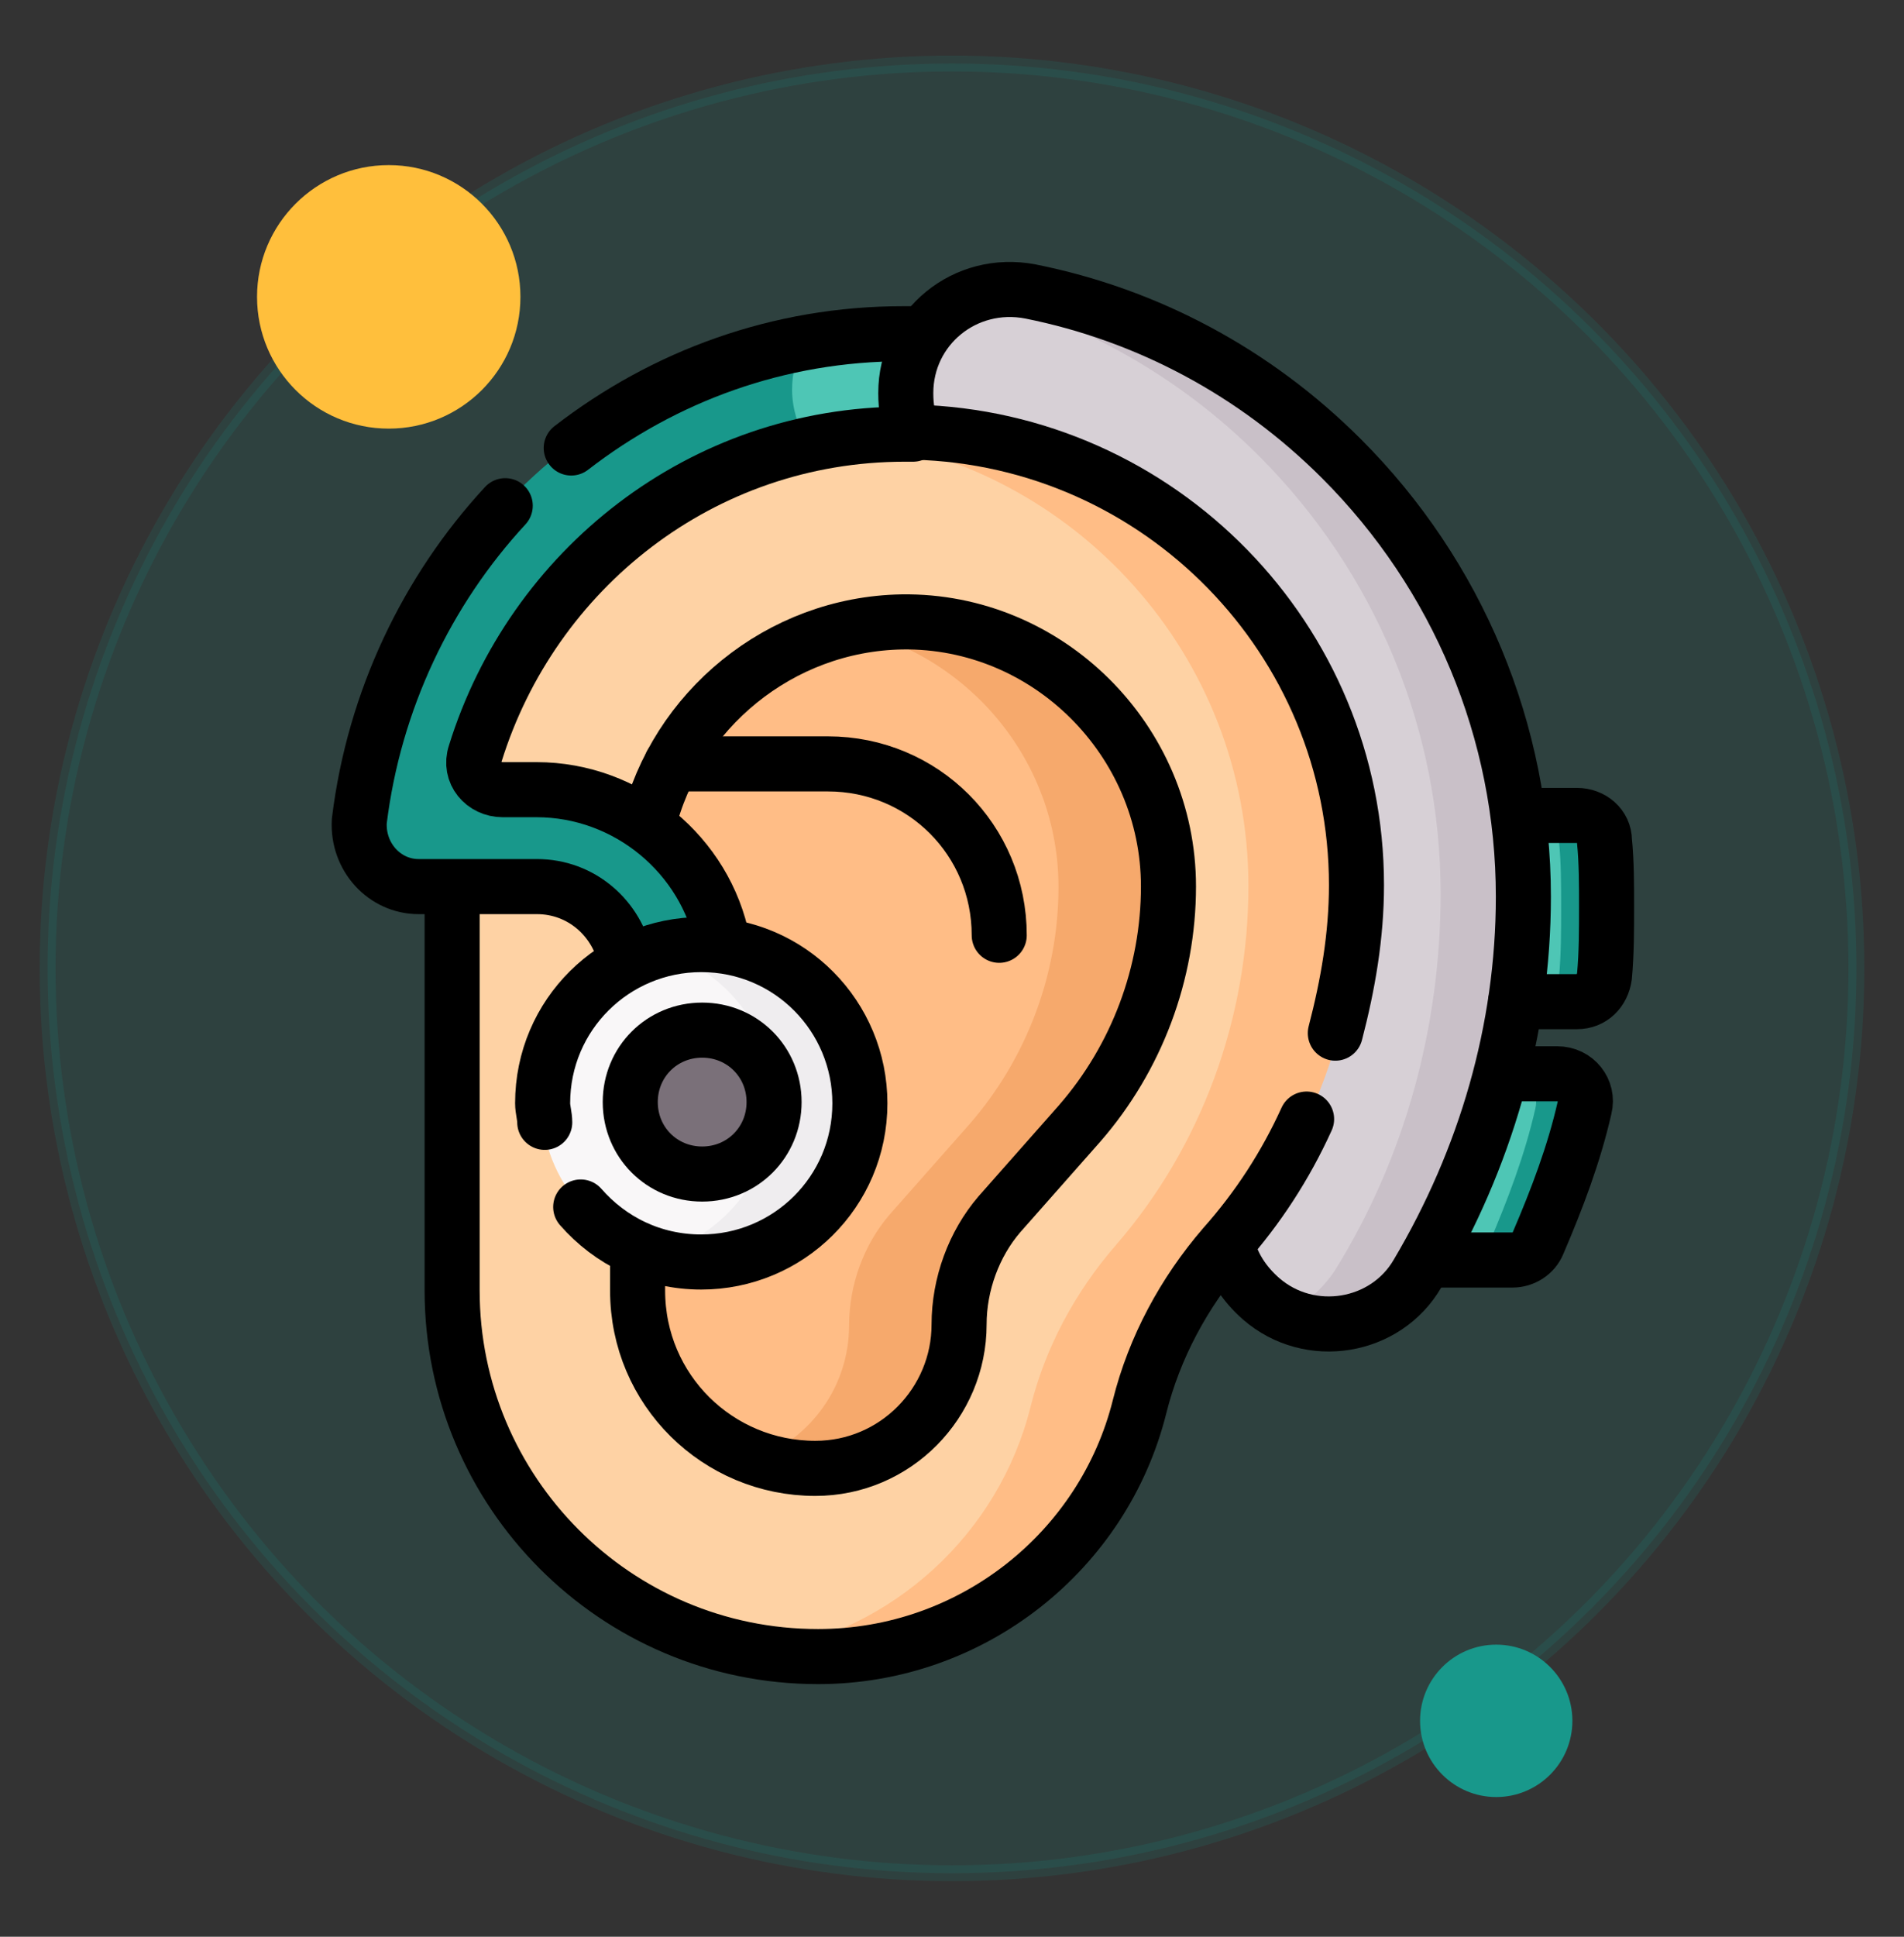<?xml version="1.0" encoding="utf-8"?>
<!-- Generator: Adobe Illustrator 26.2.1, SVG Export Plug-In . SVG Version: 6.00 Build 0)  -->
<svg version="1.1" id="Capa_1" xmlns="http://www.w3.org/2000/svg" xmlns:xlink="http://www.w3.org/1999/xlink" x="0px" y="0px"
	 viewBox="0 0 120 122" style="enable-background:new 0 0 120 122;" xml:space="preserve">
<rect x="0" y="0" width="120" height="122" fill="#333333" stroke="none"/>
<style type="text/css">
	.st0{clip-path:url(#SVGID_00000158023547046063455130000008871035609247679888_);}
	.st1{fill:#18988B;}
	.st2{fill:#166D62;}
	.st3{fill:#D7D0D6;}
	.st4{fill:#C9C0C8;}
	.st5{fill:#FED2A4;}
	.st6{fill:#FFBD86;}
	.st7{fill:#F6A96C;}
	.st8{fill:#F9F7F8;}
	.st9{fill:#EFEDEF;}
	.st10{fill:#7A7079;}
	.st11{opacity:0.1;enable-background:new    ;}
	.st12{fill:#FFFFFF;}
	.st13{fill:#515262;}
	.st14{fill:#15756A;}
	.st15{clip-path:url(#SVGID_00000097498240091559271450000013941987011251107725_);}
	.st16{fill:#F7E0BA;}
	.st17{fill:#F5CC89;}
	.st18{fill:#E46A4A;}
	.st19{fill:#DB380E;}
	
		.st20{fill:none;stroke:#000000;stroke-width:0.966;stroke-linecap:round;stroke-miterlimit:13.333;stroke-dasharray:34.79,1.933;}
	
		.st21{fill:none;stroke:#000000;stroke-width:0.966;stroke-linecap:round;stroke-linejoin:round;stroke-miterlimit:13.333;stroke-dasharray:19.972,1.933;}
	.st22{fill:none;stroke:#000000;stroke-width:0.966;stroke-miterlimit:13.333;}
	
		.st23{fill:none;stroke:#000000;stroke-width:0.966;stroke-linecap:round;stroke-miterlimit:13.333;stroke-dasharray:10.308,1.933,0.966,1.933,21.261,0;}
	.st24{fill:none;stroke:#FFFFFF;stroke-width:0.966;stroke-miterlimit:13.333;stroke-dasharray:0.966,0.966;}
	.st25{fill:none;stroke:#FFFFFF;stroke-width:0.966;stroke-miterlimit:13.333;stroke-dasharray:0.966,0.966,38.656,0.966;}
	.st26{opacity:8.000000e-02;}
	.st27{fill:#B6E0DB;}
	.st28{fill:#64505A;}
	.st29{fill:#5A4650;}
	.st30{fill:#B67F5F;}
	.st31{fill:#B4E6A0;}
	.st32{fill:#A06E50;}
	.st33{fill:#CD916E;}
	.st34{fill:#9BDC9B;}
	.st35{fill:#6E5A64;}
	.st36{fill:#FFE17D;}
	.st37{fill:#FFD164;}
	.st38{fill:#E3AA75;}
	.st39{fill:#D29B6E;}
	.st40{fill:#F5B97D;}
	.st41{fill:#FF8250;}
	.st42{fill:#DC7346;}
	.st43{fill:#61444F;}
	.st44{fill:#87646F;}
	.st45{fill:#F5AB73;}
	.st46{fill:#FF7E8F;}
	.st47{fill:#FC5F7A;}
	.st48{fill:#DF976C;}
	.st49{fill:#F8BA7E;}
	.st50{fill:#F1A673;}
	.st51{fill:#FFDD77;}
	.st52{fill:#E9E7E9;}
	.st53{fill:#D8D5D8;}
	.st54{fill:#6B4F5A;}
	.st55{fill:#FFCD5C;}
	.st56{fill:#F5DCB4;}
	.st57{fill:#EBC9A0;}
	.st58{fill:#D2B496;}
	.st59{fill:#84737B;}
	.st60{fill:none;stroke:#18988B;stroke-width:5.593;stroke-linecap:round;stroke-linejoin:round;stroke-miterlimit:13.333;}
	.st61{fill:none;stroke:#18988B;stroke-width:3.356;stroke-linecap:round;stroke-linejoin:round;stroke-miterlimit:13.333;}
	.st62{fill:#18988B;stroke:#18988B;stroke-width:1.053;stroke-miterlimit:10;}
	.st63{fill:#FFA400;stroke:#FFA400;stroke-width:0.979;stroke-miterlimit:10;}
	.st64{fill:#FFBF3C;stroke:#FFBF3C;stroke-width:0.979;stroke-miterlimit:10;}
	.st65{fill:#FFA400;}
	.st66{opacity:0.2;fill:#D9D8D6;}
	.st67{fill:url(#SVGID_00000067937912638710956910000016121389090509961616_);}
	.st68{opacity:0.46;}
	.st69{fill:url(#SVGID_00000077317026915372077090000015162164770936103818_);}
	.st70{fill:#18988B;stroke:#18988B;stroke-miterlimit:10;}
	.st71{fill:none;stroke:#18988B;stroke-width:5.5;stroke-linecap:round;stroke-miterlimit:13.333;}
	.st72{fill:none;stroke:#18988B;stroke-width:5.5;stroke-miterlimit:13.333;}
	.st73{fill:#18988B;stroke:#18988B;stroke-miterlimit:13.333;}
	.st74{fill:#18988B;stroke:#18988B;stroke-width:0.977;stroke-miterlimit:10;}
	.st75{fill:#18988B;stroke:#18988B;stroke-width:0.75;stroke-miterlimit:10;}
	.st76{opacity:0.15;fill:#18988B;stroke:#18988B;stroke-miterlimit:10;}
	.st77{fill:#FFBF3C;}
	.st78{fill:#282828;}
	.st79{opacity:0.28;fill:#FFFFFF;}
	.st80{fill:none;stroke:#000000;stroke-width:2.353;stroke-linecap:round;stroke-linejoin:round;stroke-miterlimit:10;}
	.st81{fill:none;stroke:#000000;stroke-width:2.353;stroke-linecap:round;stroke-miterlimit:10;}
	.st82{clip-path:url(#SVGID_00000082342401053641458870000010984760383217229207_);}
	.st83{fill:#4EC6B5;}
	.st84{fill:none;stroke:#000000;stroke-width:2.603;stroke-linecap:round;stroke-linejoin:round;stroke-miterlimit:13.333;}
	.st85{clip-path:url(#SVGID_00000036973893891251748780000007988910424731597210_);}
	.st86{fill:none;stroke:#000000;stroke-width:1.12;stroke-linecap:round;stroke-linejoin:round;stroke-miterlimit:13.333;}
	.st87{fill:#42434D;}
	.st88{fill:#4D4E59;}
	.st89{clip-path:url(#SVGID_00000139267366184987069080000017595919118455832742_);}
	.st90{fill:none;stroke:#000000;stroke-width:0.719;stroke-linecap:round;stroke-linejoin:round;stroke-miterlimit:13.333;}
	.st91{clip-path:url(#SVGID_00000121238817234399892190000017966813868612982705_);}
	.st92{fill-rule:evenodd;clip-rule:evenodd;fill:#D7D0D6;}
	.st93{fill-rule:evenodd;clip-rule:evenodd;fill:#FED2A4;}
	.st94{fill-rule:evenodd;clip-rule:evenodd;fill:#C9C0C8;}
	.st95{fill-rule:evenodd;clip-rule:evenodd;fill:#FFBD86;}
	.st96{fill-rule:evenodd;clip-rule:evenodd;fill:#18988B;}
	.st97{fill-rule:evenodd;clip-rule:evenodd;fill:#4EC6B5;}
	.st98{fill:none;stroke:#000000;stroke-width:2.486;stroke-linecap:round;stroke-linejoin:round;stroke-miterlimit:13.333;}
</style>
<circle class="st76" cx="60" cy="61" r="57"/>
<circle class="st77" cx="24.5" cy="18.7" r="8.3"/>
<circle class="st1" cx="94.3" cy="108.4" r="4.8"/>
<g id="g3684_00000031889096953614536380000003399518332317310342_" transform="matrix(1.333,0,0,-1.333,0,682.667)">
	<g id="g3686_00000114770059785590228350000012744660427202000538_">
		<g>
			<defs>
				<rect id="SVGID_00000163067507975142919890000012813677029028719277_" x="2.1" y="421.8" width="88.9" height="88.9"/>
			</defs>
			<clipPath id="SVGID_00000016053330080153874460000012686548791201344898_">
				<use xlink:href="#SVGID_00000163067507975142919890000012813677029028719277_"  style="overflow:visible;"/>
			</clipPath>
			
				<g id="g3688_00000154404474596494618050000009715181461457723047_" style="clip-path:url(#SVGID_00000016053330080153874460000012686548791201344898_);">
				<g id="g3694_00000138541618324001386810000011875515670921839033_" transform="translate(458.39,206.343)">
					<path id="path3696_00000057838530043007489860000000826092973718502061_" class="st83" d="M-385.5,253.4
						c-0.5-2.2-1.3-4.3-2.2-6.4c-0.2-0.5-0.7-0.8-1.2-0.8h-2.1c0.9,1.5,0.4,3.1,1,4.8c0.5,1.3,2.3,2.7,2.6,4.1h0.6
						C-386,255.1-385.3,254.3-385.5,253.4"/>
				</g>
				<g id="g3698_00000106108092395462583350000007147640019662334128_" transform="translate(474.392,206.341)">
					<path id="path3700_00000124130982376853965770000005975014808336669313_" class="st1" d="M-399.5,253.4
						c-0.5-2.2-1.3-4.3-2.2-6.4c-0.2-0.5-0.7-0.8-1.2-0.8h-2.3c0.5,0,1,0.3,1.2,0.8c0.9,2.1,1.7,4.2,2.2,6.4
						c0.2,0.8-0.4,1.6-1.3,1.6h2.3C-399.9,255.1-399.3,254.3-399.5,253.4"/>
				</g>
				<g id="g3702_00000002379353881265522090000017278518480248019628_" transform="translate(467.313,279.155)">
					<path id="path3704_00000095321329778761292840000006657915296991215000_" class="st83" d="M-393.3,190.1c0-1.1,0-2.2-0.1-3.3
						c-0.1-0.7-0.6-1.2-1.3-1.2h-0.9c0.3,1.7-0.9,3.4-0.9,5.1c0,1.3,1.2,2.5,1.1,3.7h0.8c0.7,0,1.3-0.5,1.3-1.2
						C-393.4,192.2-393.3,191.2-393.3,190.1"/>
				</g>
				<g id="g3706_00000101065483125824474310000003914511420484752043_" transform="translate(483.312,279.152)">
					<path id="path3708_00000116217424699662746440000003559755829072410031_" class="st1" d="M-407.2,190.1c0-1.1,0-2.2-0.1-3.3
						c-0.1-0.7-0.6-1.2-1.3-1.2h-2.3c0.7,0,1.3,0.5,1.3,1.2c0.1,1.1,0.1,2.2,0.1,3.3c0,1,0,2.1-0.1,3.1c-0.1,0.7-0.6,1.2-1.3,1.2
						h2.3c0.7,0,1.3-0.5,1.3-1.2C-407.3,192.2-407.2,191.2-407.2,190.1"/>
				</g>
				<g id="g3710_00000098189387332941426140000012565722136450012064_" transform="translate(217.295,466.666)">
					<path id="path3712_00000130616420220125701100000003109096419696350122_" class="st3" d="M-175.8,27c0-2.3,2.9-4.4,5.2-4.8
						c3.7-0.8,7-2.6,9.8-5.3c3.7-3.7,5.7-8.5,5.7-13.7c0-4.5-1.2-8.9-3.6-12.8c-1.2-2.1-0.8-4.7,1-6.3c0.4-0.3,0.8-0.6,1.3-0.8
						c2.2-1,3.6,0.7,4.9,2.9c3.2,5.4,5,10.6,5,16.9c0,7.8-3.1,15.2-8.6,20.7c-4.1,4.1-7.9,6.4-13.4,7.6c-1,0.2-2,0.5-2.8,0.1
						c-0.9-0.4-1.7-1-2.3-1.9C-174.2,29-175.8,28-175.8,27"/>
				</g>
				<g id="g3714_00000060711925959035432820000009689202810591313049_" transform="translate(385.814,442.692)">
					<path id="path3716_00000139276167295063508370000002832548912566450576_" class="st4" d="M-322.4,47.9
						c-4.1,4.1-9.2,6.8-14.7,7.9c-1,0.2-2,0.1-2.8-0.2c5.1-1.3,9.8-3.9,13.6-7.7c5.5-5.5,8.6-12.9,8.6-20.7c0-6.3-1.7-12.5-5-17.8
						c-0.6-0.9-1.4-1.6-2.3-2c2.2-1,4.9-0.2,6.2,2c3.2,5.4,5,11.5,5,17.8C-313.8,35-316.9,42.3-322.4,47.9"/>
				</g>
				<g id="g3718_00000038372808372482533610000007825789076795475353_" transform="translate(226.827,449.052)">
					<path id="path3720_00000063627445003415590530000013913637310722129536_" class="st5" d="M-184.1,42.3c-0.8,0-1.7,0.2-2.5,0.1
						c-3.7-0.4-7.7-1.6-10.4-3.4c-5.9-3.9-8.4-10.6-8.4-18.1V2.1c0-8.6,6.3-15.8,14.6-17.1c0.9-0.1,1.8,0.1,2.7,0.1
						c7.3,0,12.2,4.8,13.9,11.6c0.7,2.8,2.1,5.4,4,7.6c4.1,4.7,6.3,10.7,6.3,17C-164,33-172.3,42.4-184.1,42.3"/>
				</g>
				<g id="g3722_00000152252750272688797010000010878193726447647418_" transform="translate(226.827,451.052)">
					<path id="path3724_00000066516300980592860250000012691432353087493793_" class="st6" d="M-184.1,40.6c-0.9,0-1.7-0.1-2.5-0.2
						c10.6-1.3,18.8-10.3,18.8-21.2c0-6.2-2.2-12.3-6.3-17c-1.9-2.2-3.3-4.8-4-7.6c-1.5-6-6.5-10.6-12.7-11.6
						c0.9-0.1,1.8-0.2,2.7-0.2c7.3,0,13.5,5,15.2,11.8c0.7,2.8,2.1,5.4,4,7.6c4.1,4.7,6.3,10.7,6.3,17
						C-162.7,31-172.3,40.6-184.1,40.6"/>
				</g>
				<g id="g3726_00000078023606350213262480000003108899624766734725_" transform="translate(131.41,285.613)">
					<path id="path3728_00000080898955215480551970000006980868342975096764_" class="st6" d="M-101.1,184.5c0,1.7,0.3,3.4,1,4.9
						c0.1,0.3,1.6,0.6,1.8,1c0.2,0.3-0.9,0.7-0.7,1c1.8,2.8,4.6,4.8,7.9,5.5c0.8,0.2,1.6-0.1,2.5-0.1c6.9,0.1,11.3-5.2,11.3-12.1
						c0-4.1-1.5-8.1-4.2-11.2l-3.8-4.3c-1.2-1.4-1.9-3.3-1.9-5.2v0c0-3.7-1.7-6.5-5.5-6.5l0,0c-1,0-1.9-0.1-2.7,0.2
						c-3.3,1.1-5.6,4.2-5.6,7.9V184.5z"/>
				</g>
				<g id="g3730_00000070101222043383749550000012170668771942980797_" transform="translate(226.346,382.713)">
					<path id="path3732_00000157302564224019967390000013803641008057687948_" class="st7" d="M-183.7,100c-0.8,0-1.7-0.1-2.5-0.3
						c5.6-1.2,9.9-6.2,9.9-12.2c0-4.1-1.5-8.1-4.2-11.2l-3.8-4.3c-1.2-1.4-1.9-3.3-1.9-5.2v0c0-2.9-1.8-5.3-4.3-6.3
						c0.9-0.3,1.8-0.5,2.7-0.5l0,0c3.7,0,6.8,3,6.8,6.8v0c0,1.9,0.7,3.7,1.9,5.2l3.8,4.3c2.7,3.1,4.2,7.1,4.2,11.2
						C-171.1,94.5-176.8,100.1-183.7,100"/>
				</g>
				<g id="g3734_00000033328565772974801740000007184958791234093698_" transform="translate(217.292,466.669)">
					<path id="path3736_00000098213727258992653230000013049511347151624321_" class="st1" d="M-175.8,27c0-0.7,0.2-0.1,0.4-0.7
						c-0.2,0-0.3,0-0.5,0c-1.5,0-1.7-1.5-3.2-1.8c-3.3-0.7-6.3-2.2-8.8-4.2c-3.3-2.6-5.8-6.2-7-10.4c-0.3-0.9,0.4-1.7,1.3-1.7h1.6
						c5,0,9-4,9-9v-1.8h-4.7v1.8c0,2.4-1.9,4.3-4.3,4.3h-5.6v0c-1.6,0-2.9,1.4-2.8,3.1c1.3,11.5,10,20.7,21.2,22.8
						c1.5,0.3,1.7-0.9,3.3-0.9c0,0,0.6,0,0.9,0C-175.5,27.6-175.8,28-175.8,27"/>
				</g>
				<g id="g3738_00000149352388435357095240000010278135905862628275_" transform="translate(233.55,487.514)">
					<path id="path3740_00000050660848460094935020000004551901703286796475_" class="st83" d="M-190,8.9c-0.5-0.8-0.8-1.7-0.8-2.7
						c0-0.7,0.2-1.4,0.4-2c0,0,0,0,0,0c-0.2,0-0.3,0-0.5,0c-1.5,0-3-0.2-4.5-0.5c-0.4,0.7-0.7,1.6-0.7,2.5c0,0.8,0.2,1.6,0.6,2.3
						c1.5,0.3,3,0.4,4.6,0.4h0.1C-190.5,8.9-190.2,8.9-190,8.9C-190,8.9-190,8.9-190,8.9"/>
				</g>
				<g id="g3742_00000173847302519098438890000005140864890959292342_" transform="translate(201.589,208.449)">
					<path id="path3744_00000054244614035760694830000003549886349234069897_" class="st8" d="M-162.2,251.6c0-4.2-2.1-7-6.2-7
						c-0.7,0-1.4-0.4-2.1-0.2c-3.2,0.9-5.5,3.8-5.5,7.2c0,3.4,2.3,6.4,5.5,7.3c0.7,0.2,1.3-0.1,2.1-0.1
						C-164.2,258.8-162.2,255.8-162.2,251.6"/>
				</g>
				<g id="g3746_00000050664377159944368230000006975451272984766379_" transform="translate(211.59,208.451)">
					<path id="path3748_00000148620544519240739790000015080645742939583883_" class="st9" d="M-170.9,251.6c0-4.2-3.4-7.5-7.5-7.5
						c-0.7,0-1.4,0.1-2.1,0.3c3.2,0.9,5.5,3.8,5.5,7.2c0,3.4-2.3,6.3-5.5,7.2c0.7,0.2,1.4,0.3,2.1,0.3
						C-174.2,259.1-170.9,255.8-170.9,251.6"/>
				</g>
				<g id="g3750_00000106123592277285956290000003639189198115721350_" transform="translate(179.699,208.449)">
					<path id="path3752_00000176031445076226490130000000478324887513500860_" class="st10" d="M-143.1,251.6c0-1.9-1.5-3.4-3.4-3.4
						c-1.9,0-3.4,1.5-3.4,3.4c0,1.9,1.5,3.4,3.4,3.4C-144.6,255-143.1,253.5-143.1,251.6"/>
				</g>
				<g id="g3754_00000130632136865420577560000005376675728047246481_" transform="translate(344.426,157.153)">
					<path id="path3756_00000107575445929184835740000015229475883228872631_" class="st84" d="M-286.4,296.2c0.2-1,0.8-1.9,1.6-2.6
						c2.3-2,5.9-1.4,7.4,1.2c3.2,5.4,5,11.5,5,17.8c0,7.8-3.1,15.2-8.6,20.7c-4.1,4.1-9.2,6.8-14.7,7.9c-3.1,0.6-5.9-1.7-5.9-4.8v0
						c0-0.7,0.1-1.3,0.4-1.9"/>
				</g>
				<g id="g3758_00000029757045112395474590000014029122104102879167_" transform="translate(384.135,233.106)">
					<path id="path3760_00000162337428292549944970000007708625121809515684_" class="st84" d="M-321,230.2c0.6,2.3,1,4.6,1,7
						c0,11.6-9.3,21.1-20.9,21.4"/>
				</g>
				<g id="g3762_00000062880481915894924720000007783239404118653112_" transform="translate(63.077,285.245)">
					<path id="path3764_00000072962773580361670420000012867478198503763893_" class="st84" d="M-41.7,184.8v-18.9
						c0-9.5,7.7-17.3,17.3-17.3c7.3,0,13.5,5,15.2,11.8c0.7,2.8,2.1,5.4,4,7.6v0c1.6,1.8,2.9,3.8,3.9,6"/>
				</g>
				<g id="g3766_00000042732570932078376800000001845689917396304303_" transform="translate(134.246,309.039)">
					<path id="path3768_00000099626209298963015710000006088003588800695947_" class="st84" d="M-103.6,164.1
						c1.3,5.4,6.2,9.5,12,9.6c6.9,0.1,12.6-5.6,12.6-12.5c0-4.1-1.5-8.1-4.2-11.2l-3.8-4.3c-1.2-1.4-1.9-3.3-1.9-5.2v0
						c0-3.7-3-6.8-6.8-6.8h0c-4.6,0-8.4,3.7-8.4,8.4v1.9"/>
				</g>
				<g id="g3770_00000139265761378536128880000004858084147661117594_" transform="translate(230.168,451.011)">
					<path id="path3772_00000054972574189344136660000017779786157983980707_" class="st84" d="M-187,40.6c-0.2,0-0.3,0-0.4,0
						c-9.6,0-17.6-6.4-20.3-15.1c-0.3-0.9,0.4-1.7,1.3-1.7h1.6c4.3,0,8-3.1,8.8-7.2"/>
				</g>
				<g id="g3774_00000030465562791090826190000008411474157923431587_" transform="translate(105.908,446.058)">
					<path id="path3776_00000167393885570968165580000017320438789485218187_" class="st84" d="M-78.9,44.9
						c4.4,3.4,9.8,5.4,15.7,5.4c0,0,0.5,0,0.8,0"/>
				</g>
				<g id="g3778_00000129193991272829399910000016810133695332581810_" transform="translate(125.688,259.531)">
					<path id="path3780_00000030474811800123586350000000264267347877109419_" class="st84" d="M-96.1,207.2c-0.4,2-2.1,3.5-4.2,3.5
						h-5.6v0c-1.6,0-2.9,1.4-2.8,3.1c0.7,5.7,3.2,10.9,6.9,14.9"/>
				</g>
				<g id="g3782_00000171707281427022114480000000613937908341433751_" transform="translate(96.256,201.191)">
					<path id="path3784_00000051361725498112417920000000258188204501077159_" class="st84" d="M-70.5,257.9c0,0.3-0.1,0.6-0.1,0.9
						c0,4.2,3.4,7.5,7.5,7.5c4.2,0,7.5-3.4,7.5-7.5c0-4.2-3.4-7.5-7.5-7.5c-2.3,0-4.3,1-5.7,2.6"/>
				</g>
				<g id="g3786_00000117663632920699159360000013553422324706394251_" transform="translate(179.699,208.448)">
					<path id="path3788_00000086674635681199114780000016477841771305223306_" class="st84" d="M-143.1,251.6c0-1.9-1.5-3.4-3.4-3.4
						c-1.9,0-3.4,1.5-3.4,3.4s1.5,3.4,3.4,3.4C-144.6,255-143.1,253.5-143.1,251.6z"/>
				</g>
				<g id="g3790_00000171703563859119689070000014879461019305723273_" transform="translate(142.544,330.93)">
					<path id="path3792_00000091015394543894885910000008182455177885389247_" class="st84" d="M-110.8,145.1h7.4
						c4.5,0,8.1-3.6,8.1-8.1"/>
				</g>
				<g id="g3794_00000075865521805678516840000016923821895018237089_" transform="translate(445.82,218.985)">
					<path id="path3796_00000108995825817698967990000016021248734518801806_" class="st84" d="M-374.6,242.4h2.4
						c0.9,0,1.5-0.8,1.3-1.6c-0.5-2.2-1.3-4.3-2.2-6.4c-0.2-0.5-0.7-0.8-1.2-0.8h-3.9"/>
				</g>
				<g id="g3798_00000096027041370121975730000018071782405292501160_" transform="translate(451.06,312.394)">
					<path id="path3800_00000005258482345618428850000014650152638917406123_" class="st84" d="M-379.2,161.2h2.7
						c0.7,0,1.3-0.5,1.3-1.2c0.1-1,0.1-2.1,0.1-3.1c0-1.1,0-2.2-0.1-3.3c-0.1-0.7-0.6-1.2-1.3-1.2h-2.9"/>
				</g>
			</g>
		</g>
	</g>
</g>
</svg>
